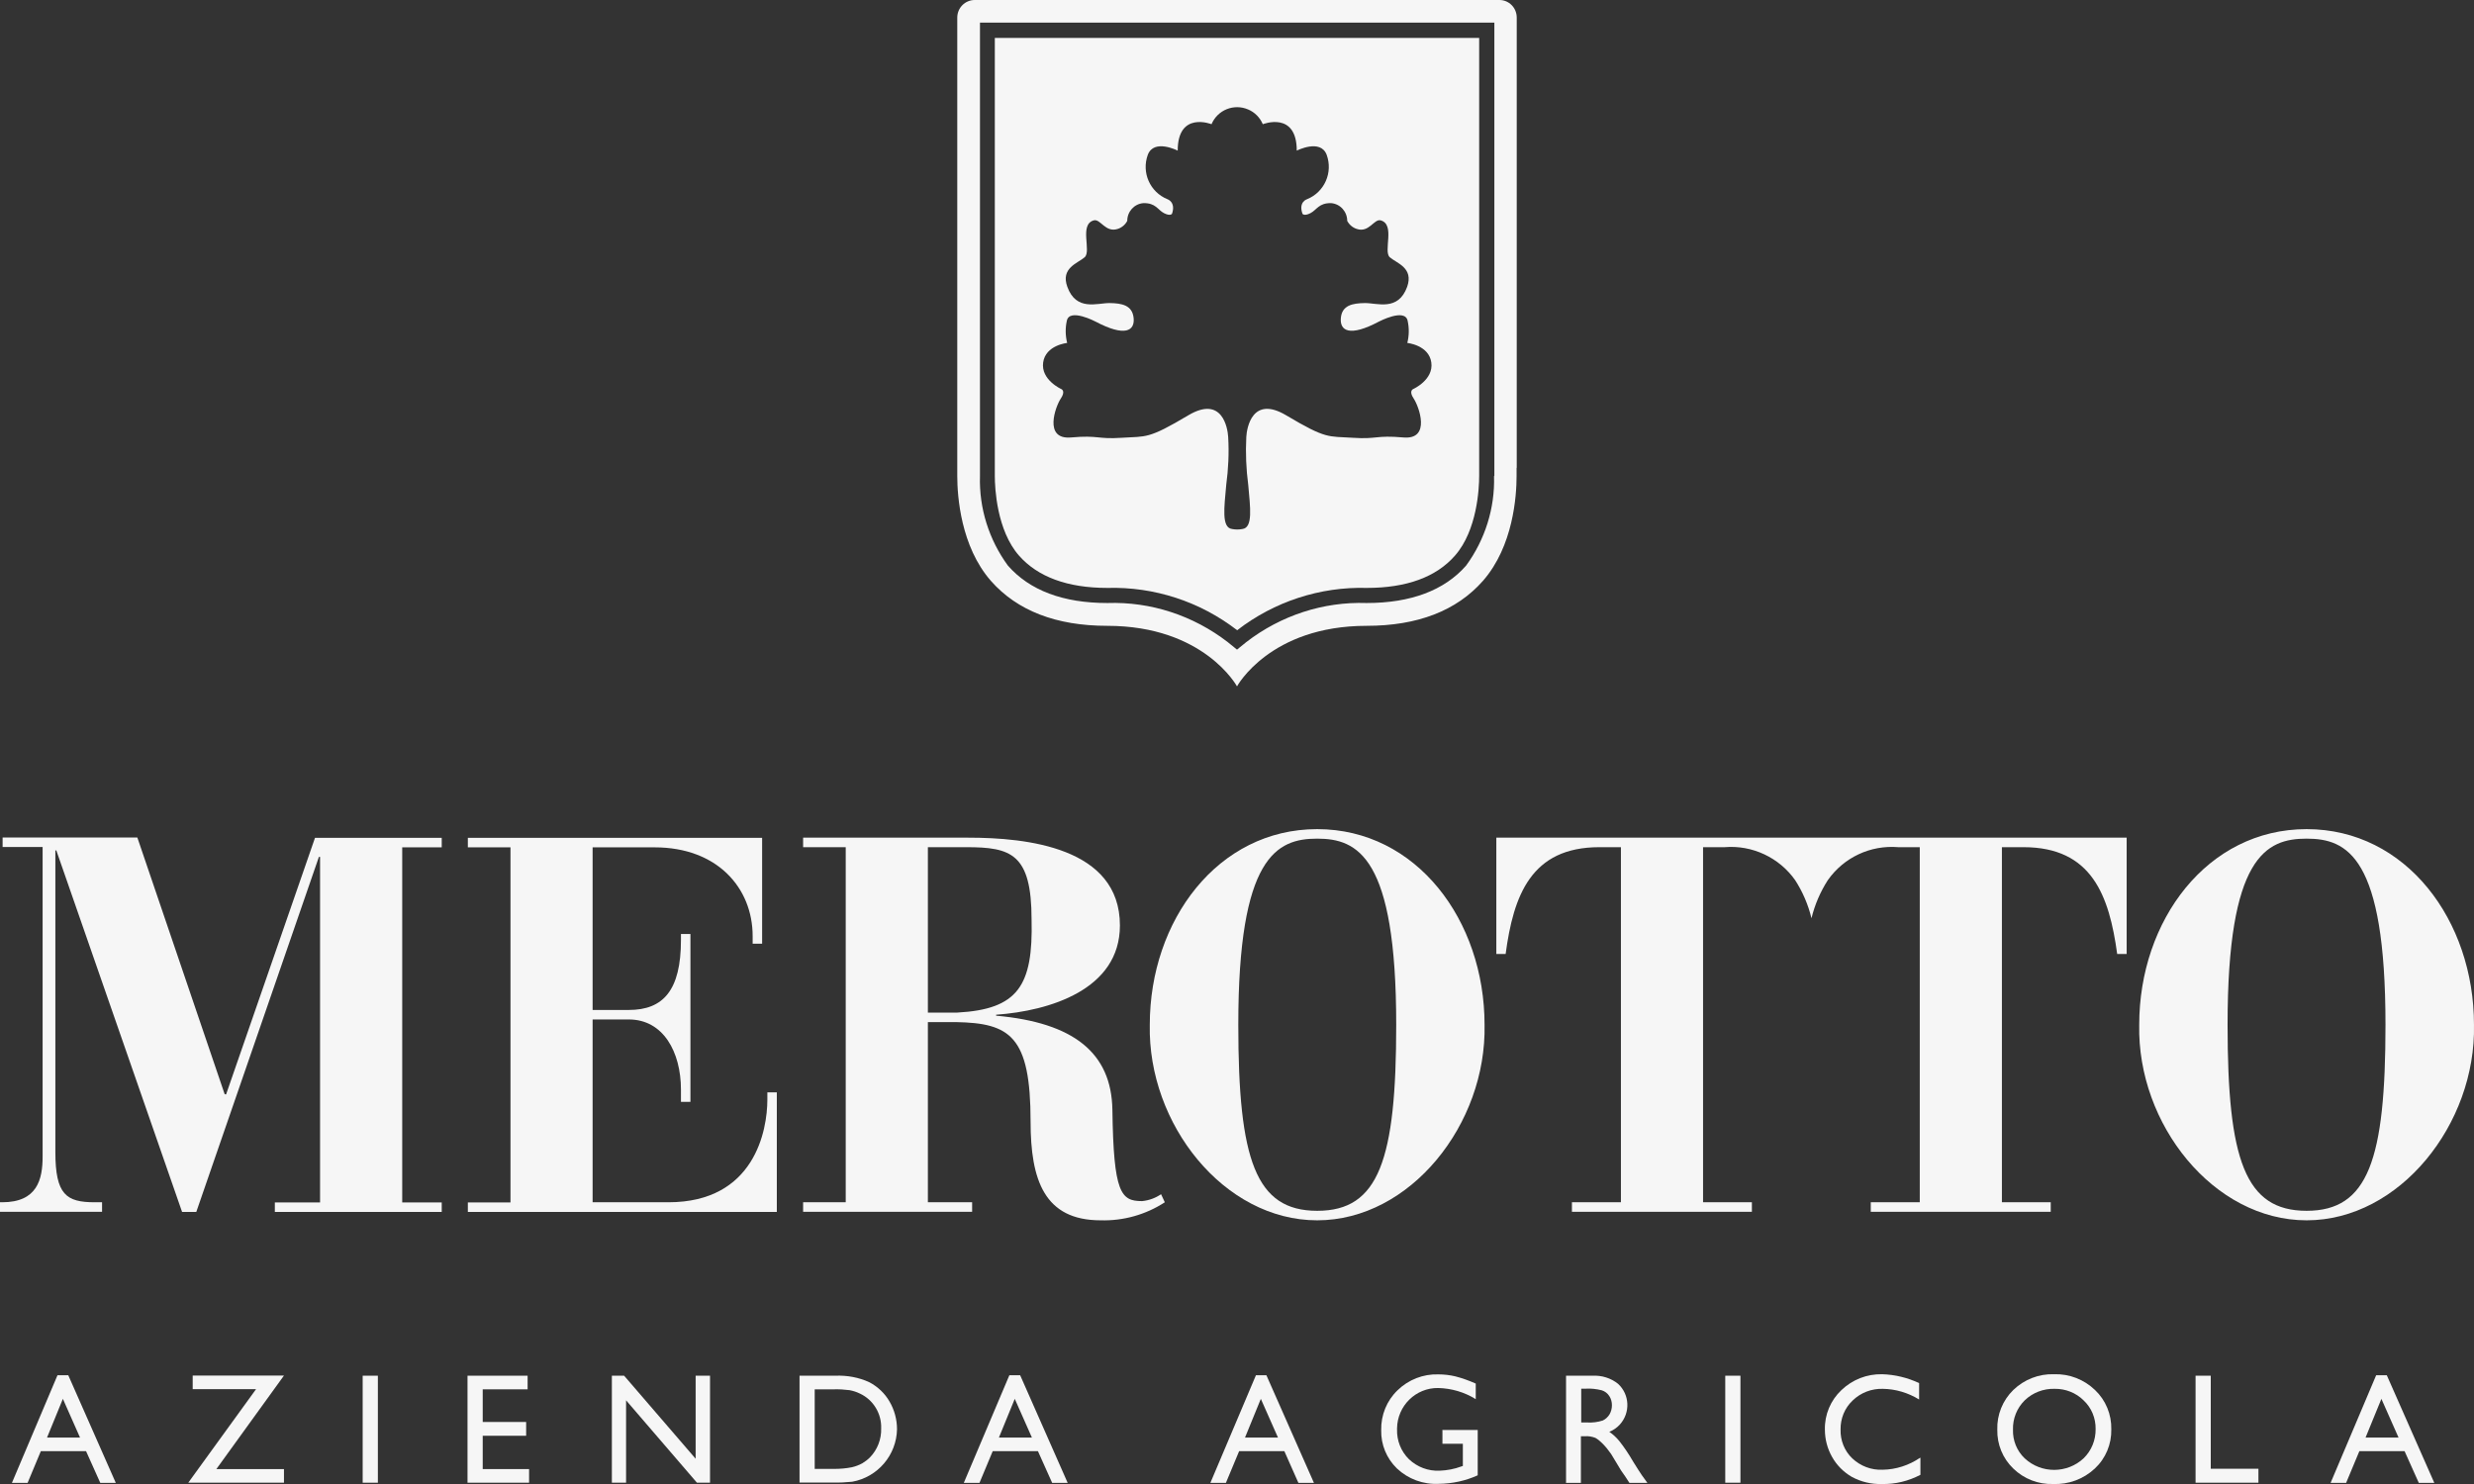 <svg width="175" height="105" viewBox="0 0 175 105" xmlns="http://www.w3.org/2000/svg">
<rect x="0" y="0" width="175" height="105" fill="#333333" stroke="none"/>
<path d="M15.975 77.426H15.894L9.715 59.257H0.185V59.93H3.015V81.826C3.015 83.44 2.645 85.066 0.15 85.066H0V85.739H7.219V85.066H6.7C4.69 85.066 3.916 84.532 3.916 81.501V60.174H3.985L12.88 85.751H13.884L22.559 60.627H22.64V85.077H19.441V85.751H31.246V85.077H28.451V59.953H31.246V59.28H22.282L15.987 77.45L15.975 77.426Z" fill="#F6F6F6"/>
<path d="M54.279 77.81C54.279 79.957 53.389 85.066 47.279 85.066H41.919V72.132H44.483C46.909 72.132 48.168 74.42 48.168 77.102V77.961H48.838V66.084H48.168V66.502C48.168 70.078 46.909 71.459 44.483 71.459H41.919V59.954H46.308C50.732 59.954 53.239 62.821 53.239 66.235V66.769H53.909V59.28H33.094V59.954H36.109V85.078H33.094V85.751H54.949V77.287H54.279V77.81Z" fill="#F6F6F6"/>
<path d="M80.777 84.984C79.287 84.984 78.767 84.416 78.686 78.518C78.617 74.489 75.937 72.353 70.462 71.865V71.796C74.216 71.529 79.218 70.031 79.218 65.48C79.218 59.942 72.588 59.269 68.498 59.269H56.809V59.942H59.823V85.066H56.809V85.739H68.764V85.066H65.634V72.318H67.609C71.444 72.388 72.899 73.293 72.899 79.354C72.899 83.487 73.87 86.343 77.855 86.343C79.46 86.389 81.043 85.948 82.394 85.066L82.129 84.497C81.736 84.764 81.274 84.938 80.789 84.984M65.634 71.633V59.942H68.348C71.513 59.942 72.969 60.395 72.969 65.062C73.084 69.764 71.998 71.412 67.713 71.645H65.634V71.633Z" fill="#F6F6F6"/>
<path d="M93.171 58.665C86.136 58.665 81.331 65.132 81.331 72.504C81.181 79.528 86.575 86.343 93.171 86.343C99.767 86.343 105.161 79.528 105.011 72.504C105.011 65.132 100.206 58.665 93.171 58.665ZM93.171 85.67C88.816 85.67 87.592 82.059 87.592 72.504C87.592 60.615 90.306 59.338 93.171 59.338C96.036 59.338 98.762 60.615 98.762 72.504C98.762 82.059 97.537 85.67 93.183 85.67" fill="#F6F6F6"/>
<path d="M105.844 59.269V67.5H106.502C107.056 63.367 108.292 59.942 113.132 59.942H114.657V85.066H111.192V85.739H123.921V85.066H120.467V59.942H121.992C123.944 59.779 125.85 60.673 126.982 62.276C127.514 63.1 127.906 64.017 128.137 64.969C128.368 64.017 128.761 63.1 129.292 62.276C130.424 60.662 132.319 59.779 134.271 59.942H135.796V85.066H132.33V85.739H145.06V85.066H141.606V59.942H143.131C147.971 59.942 149.195 63.367 149.761 67.5H150.431V59.269H105.832H105.844Z" fill="#F6F6F6"/>
<path d="M163.159 58.665C156.125 58.665 151.319 65.132 151.319 72.504C151.169 79.54 156.575 86.343 163.159 86.343C169.744 86.343 175.149 79.528 174.999 72.504C174.999 65.132 170.206 58.665 163.159 58.665ZM163.159 85.67C158.805 85.67 157.569 82.059 157.569 72.504C157.569 60.615 160.283 59.338 163.159 59.338C166.036 59.338 168.739 60.615 168.739 72.504C168.739 82.059 167.514 85.67 163.159 85.67Z" fill="#F6F6F6"/>
<path d="M4.078 97.303H4.829L8.19 104.919H7.093L6.088 102.678H2.888L1.953 104.919H0.844L4.067 97.303H4.078ZM5.661 101.715L4.448 98.975L3.327 101.715H5.661Z" fill="#F6F6F6"/>
<path d="M13.63 97.326H20.087L15.305 103.944H20.087V104.907H13.318L18.112 98.29H13.63V97.326Z" fill="#F6F6F6"/>
<path d="M26.729 97.338H25.654V104.908H26.729V97.338Z" fill="#F6F6F6"/>
<path d="M33.07 97.338H37.321V98.302H34.145V100.612H37.217V101.587H34.145V103.944H37.425V104.908H33.07V97.338Z" fill="#F6F6F6"/>
<path d="M49.207 97.338H50.224V104.908H49.299L44.286 99.079V104.908H43.281V97.338H44.148L49.207 103.213V97.338Z" fill="#F6F6F6"/>
<path d="M56.555 104.896V97.338H59.084C59.916 97.303 60.748 97.454 61.499 97.802C62.088 98.116 62.584 98.58 62.919 99.161C63.266 99.753 63.451 100.438 63.451 101.123C63.416 102.957 62.088 104.513 60.286 104.838C59.835 104.884 59.385 104.908 58.934 104.896H56.566H56.555ZM58.969 98.302H57.629V103.932H59.004C59.419 103.932 59.847 103.897 60.251 103.816C60.505 103.758 60.759 103.665 60.99 103.538C61.187 103.421 61.371 103.282 61.533 103.12C62.065 102.574 62.353 101.831 62.33 101.065C62.365 100.02 61.776 99.045 60.829 98.603C60.598 98.487 60.343 98.406 60.089 98.36C59.72 98.313 59.339 98.29 58.969 98.302Z" fill="#F6F6F6"/>
<path d="M71.41 97.303H72.161L75.522 104.919H74.425L73.42 102.678H70.22L69.285 104.919H68.176L71.399 97.303H71.41ZM72.993 101.715L71.78 98.975L70.659 101.715H72.993Z" fill="#F6F6F6"/>
<path d="M88.828 97.303H89.579L92.941 104.919H91.843L90.85 102.678H87.65L86.715 104.919H85.617L88.84 97.303H88.828ZM90.399 101.715L89.186 98.975L88.066 101.715H90.399Z" fill="#F6F6F6"/>
<path d="M102.009 101.18H104.527V104.384C103.661 104.779 102.725 104.976 101.778 104.988C100.68 105.046 99.606 104.651 98.809 103.897C98.081 103.189 97.677 102.213 97.7 101.192C97.677 100.124 98.093 99.102 98.855 98.37C99.629 97.616 100.669 97.209 101.743 97.244C102.147 97.244 102.552 97.291 102.944 97.384C103.441 97.511 103.915 97.685 104.388 97.894V98.997C103.591 98.498 102.667 98.231 101.732 98.208C100.149 98.185 98.844 99.462 98.821 101.064V101.134C98.797 101.923 99.098 102.689 99.664 103.247C100.253 103.804 101.027 104.094 101.835 104.059C102.367 104.036 102.875 103.943 103.372 103.757L103.476 103.723V102.155H102.032V101.192L102.009 101.18Z" fill="#F6F6F6"/>
<path d="M110.775 104.908V97.338H112.646C113.293 97.303 113.94 97.501 114.448 97.907C115.28 98.661 115.338 99.95 114.587 100.786C114.379 101.018 114.125 101.192 113.836 101.309C114.102 101.494 114.333 101.703 114.541 101.959C114.899 102.411 115.222 102.899 115.511 103.398C115.777 103.828 115.985 104.153 116.135 104.374L116.528 104.919H115.257L114.933 104.42C114.933 104.42 114.899 104.374 114.864 104.327L114.656 104.025L114.321 103.468L113.963 102.876C113.778 102.609 113.582 102.365 113.351 102.133C113.201 101.982 113.039 101.843 112.854 101.738C112.612 101.645 112.358 101.599 112.103 101.622H111.826V104.919H110.752L110.775 104.908ZM112.173 98.255H111.849V100.647H112.254C112.635 100.67 113.016 100.624 113.374 100.507C113.57 100.415 113.732 100.264 113.848 100.078C113.963 99.88 114.021 99.66 114.021 99.428C114.021 99.195 113.963 98.975 113.836 98.778C113.709 98.58 113.524 98.441 113.305 98.371C112.935 98.278 112.554 98.232 112.173 98.255Z" fill="#F6F6F6"/>
<path d="M123.111 97.338H122.037V104.908H123.111V97.338Z" fill="#F6F6F6"/>
<path d="M135.842 103.154V104.35C134.999 104.791 134.063 105.024 133.116 105C132.377 105.024 131.638 104.849 130.979 104.49C130.402 104.153 129.917 103.665 129.593 103.085C129.258 102.493 129.085 101.831 129.085 101.146C129.062 100.089 129.489 99.079 130.252 98.359C131.025 97.617 132.054 97.21 133.128 97.233C134.04 97.257 134.93 97.477 135.75 97.86V99.021C134.976 98.545 134.087 98.278 133.186 98.267C132.389 98.243 131.626 98.534 131.049 99.091C130.483 99.625 130.182 100.368 130.194 101.146C130.171 101.912 130.471 102.667 131.025 103.189C131.603 103.735 132.377 104.025 133.162 103.99C134.11 103.979 135.034 103.677 135.819 103.143" fill="#F6F6F6"/>
<path d="M145.301 97.233C146.375 97.198 147.415 97.604 148.189 98.347C148.951 99.067 149.367 100.077 149.344 101.133C149.367 102.178 148.951 103.188 148.177 103.908C147.38 104.651 146.318 105.046 145.232 105C144.181 105.034 143.164 104.64 142.413 103.908C141.662 103.188 141.258 102.19 141.281 101.157C141.247 100.1 141.662 99.079 142.413 98.347C143.187 97.604 144.215 97.198 145.29 97.233M145.336 98.266C144.55 98.243 143.788 98.533 143.222 99.079C142.667 99.624 142.367 100.379 142.39 101.157C142.367 101.923 142.667 102.666 143.222 103.188C144.4 104.28 146.225 104.268 147.392 103.177C147.946 102.631 148.247 101.888 148.235 101.11C148.247 100.344 147.946 99.613 147.392 99.09C146.849 98.544 146.098 98.254 145.336 98.266Z" fill="#F6F6F6"/>
<path d="M155.305 97.338H156.379V103.921H159.752V104.908H155.305V97.338Z" fill="#F6F6F6"/>
<path d="M168.08 97.303H168.831L172.192 104.919H171.095L170.09 102.678H166.89L165.955 104.919H164.857L168.08 97.303ZM169.663 101.715L168.45 98.975L167.329 101.715H169.663Z" fill="#F6F6F6"/>
<path d="M107.287 33.1V1.242C107.287 0.557 106.744 0 106.063 0H68.949C68.267 0 67.713 0.557 67.713 1.242V33.692C67.713 35.097 67.956 38.661 70.092 41.099C71.952 43.212 74.713 44.28 78.317 44.28C85.178 44.28 87.5 48.564 87.5 48.564C87.5 48.564 89.822 44.28 96.672 44.28C100.276 44.28 103.036 43.212 104.896 41.099C107.045 38.649 107.276 35.085 107.276 33.692V33.1M105.682 33.68C105.751 35.956 105.046 38.185 103.706 40.019C102.17 41.772 99.79 42.666 96.672 42.666C93.599 42.562 90.596 43.549 88.158 45.43L87.5 45.964L86.842 45.43C84.404 43.549 81.401 42.562 78.328 42.666C75.198 42.666 72.83 41.772 71.294 40.019C69.954 38.185 69.249 35.956 69.319 33.68V1.602H105.705V33.68" fill="#F6F6F6"/>
<path d="M104.641 2.682H70.369V33.669C70.369 34.539 70.508 37.523 72.079 39.311C73.407 40.82 75.509 41.598 78.328 41.598C81.643 41.505 84.889 42.562 87.511 44.593C90.133 42.562 93.379 41.505 96.683 41.598C99.49 41.598 101.592 40.832 102.92 39.311C104.491 37.523 104.63 34.551 104.63 33.68V2.682H104.641ZM99.963 27.527C99.963 27.527 99.628 27.655 99.998 28.2C100.367 28.746 101.245 31.126 99.27 30.952C97.295 30.778 97.445 31.091 95.689 30.975C93.933 30.859 93.841 31.091 90.976 29.384C88.574 27.956 88.193 30.278 88.158 30.917C88.1 32.055 88.146 33.193 88.296 34.319C88.435 35.898 88.643 37.337 87.881 37.43C87.638 37.477 87.395 37.477 87.153 37.43C86.391 37.337 86.599 35.898 86.737 34.319C86.887 33.193 86.945 32.055 86.876 30.917C86.841 30.29 86.46 27.956 84.057 29.384C81.193 31.091 81.1 30.859 79.344 30.975C77.589 31.091 77.739 30.778 75.763 30.952C73.788 31.126 74.666 28.746 75.036 28.2C75.405 27.655 75.07 27.527 75.07 27.527C75.07 27.527 73.615 26.877 73.788 25.646C73.962 24.415 75.486 24.265 75.486 24.265C75.359 23.754 75.348 23.208 75.463 22.697C75.648 21.78 77.496 22.755 77.496 22.755C79.587 23.858 80.28 23.405 80.188 22.5C80.095 21.594 79.356 21.455 78.49 21.443C77.623 21.432 76.133 22.047 75.498 20.294C75.013 18.959 76.226 18.634 76.722 18.204C77.219 17.774 76.318 15.882 77.369 15.592C77.843 15.464 78.189 16.486 79.067 16.196C79.356 16.103 79.599 15.894 79.737 15.627C79.737 14.976 80.222 14.431 80.869 14.373C81.759 14.35 81.886 14.849 82.336 15.081C82.787 15.313 82.902 15.127 82.902 15.127C83.191 14.291 82.579 14.094 82.579 14.094C81.343 13.595 80.731 12.202 81.193 10.948C81.632 9.799 83.306 10.658 83.306 10.658C83.306 7.836 85.698 8.788 85.698 8.788C86.125 7.778 87.28 7.314 88.285 7.744C88.759 7.941 89.128 8.324 89.325 8.788C89.325 8.788 91.727 7.836 91.727 10.658C91.727 10.658 93.402 9.799 93.841 10.948C94.303 12.202 93.691 13.595 92.455 14.094C92.455 14.094 91.831 14.28 92.132 15.127C92.132 15.127 92.247 15.313 92.698 15.081C93.148 14.849 93.287 14.35 94.165 14.373C94.811 14.431 95.296 14.976 95.296 15.627C95.435 15.894 95.678 16.103 95.966 16.196C96.844 16.497 97.191 15.464 97.665 15.592C98.716 15.882 97.826 17.786 98.311 18.204C98.808 18.634 100.009 18.947 99.536 20.294C98.9 22.047 97.41 21.432 96.544 21.443C95.678 21.455 94.927 21.594 94.846 22.5C94.765 23.405 95.458 23.858 97.537 22.755C97.537 22.755 99.386 21.78 99.57 22.697C99.686 23.22 99.674 23.754 99.547 24.265C99.547 24.265 101.072 24.415 101.245 25.646C101.419 26.877 99.963 27.527 99.963 27.527Z" fill="#F6F6F6"/>
</svg>